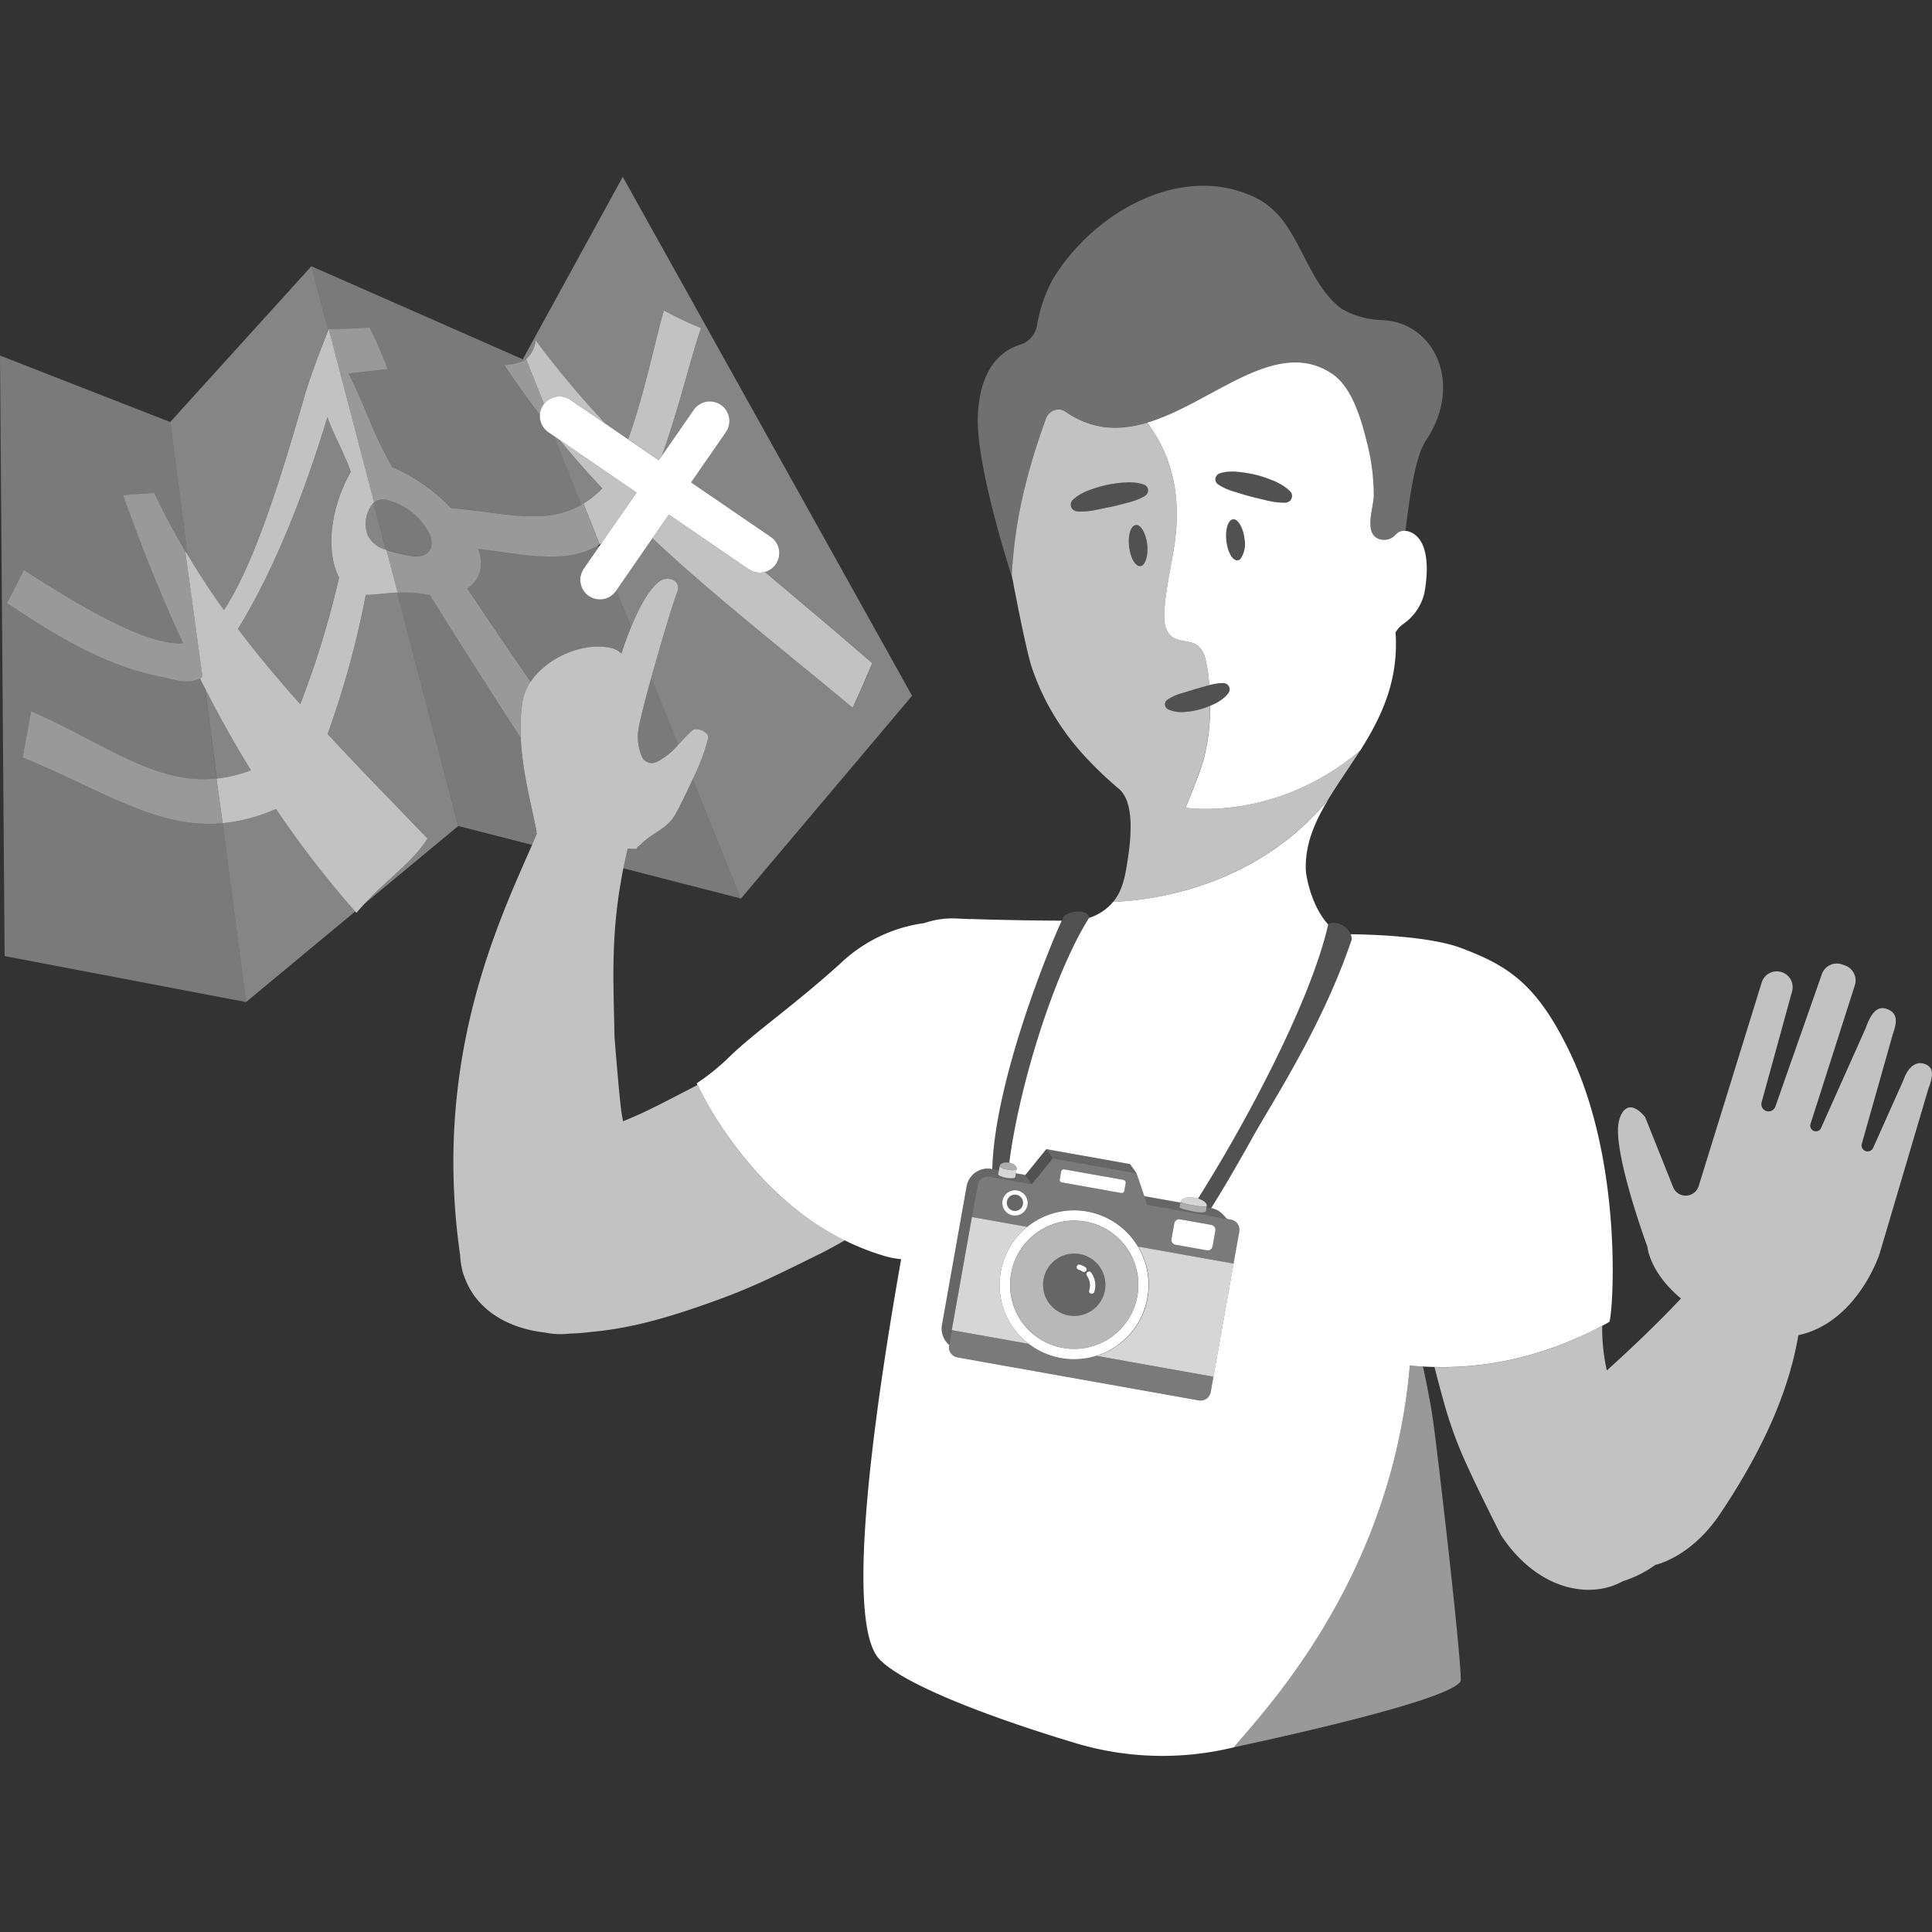 <svg viewBox="0 0 300 300" xmlns="http://www.w3.org/2000/svg"><rect x="0" y="0" width="300" height="300" fill="#333333" stroke="none"/><g fill="#fff"><path d="m 56.8 92.36 a 143.28 143.28 0 0 1 -5.95 21.62 c 5.02 5.4 10.25 10.71 15.51 16.23 -2.46 3.83 -5.91 5.97 -9.79 10.15 l 14.6 -12.11 -9.51 -36.23 c -1.88 .1 -3.53 .37 -4.86 .34 z" opacity=".4"/><path d="m 34.57 127.82 l 3.63 27.78 16.96 -14.07 a 158.15 158.15 0 0 1 -12.31 -15.93 26.87 26.87 0 0 1 -8.28 2.22 z" opacity=".4"/><path d="m 31.84 106.88 l 1.83 14.03 a 21.3 21.3 0 0 0 5.3 -1.28 c -2.56 -4.16 -4.92 -8.41 -7.13 -12.75 z" opacity=".4"/><path d="m 50.84 64.76 c -3.3 10.88 -7.81 22.94 -13.9 32.91 3.05 4.03 6.3 7.89 9.67 11.67 a 142.96 142.96 0 0 0 6.03 -19.67 7.84 7.84 0 0 1 -.4 -.87 c -1.57 -4.04 -.82 -10.15 2.22 -15.54 -.99 -2.97 -2.6 -5.59 -3.62 -8.5 z" opacity=".4"/><path d="m 59.91 85.36 l -1.91 -7.27 a 4.93 4.93 0 0 0 -.93 4.96 4.37 4.37 0 0 0 2.84 2.31 z" opacity=".4"/><path d="m 47.04 62.35 l -.01 -.02 .03 -.05 c .84 -3.12 2.56 -7.49 3.9 -11 l -2.61 -9.94 -21.92 24.19 2.69 20.59 q 2.68 4.47 5.66 8.63 c 5 -7.62 9.22 -21.98 12.26 -32.4 z" opacity=".4"/><path d="m 96.7 27.46 l -15.52 28.32 .1 .24 a 2.94 2.94 0 0 0 .42 -.25 4.75 4.75 0 0 0 1.49 -2.92 144.41 144.41 0 0 0 10.83 12.95 l 3.52 2.41 c 2.59 -7.13 4.46 -16.47 5.56 -20 a 53.35 53.35 0 0 0 5.76 2.73 c -1.42 3.95 -3.49 12.7 -6.11 19.89 l 4.98 -7.19 a 3.04 3.04 0 1 1 5 3.47 l -5.4 7.8 12.37 8.46 a 3.03 3.03 0 0 1 -.92 5.44 c 5.56 4.72 11.18 9.39 16.68 14.17 -1.17 2.77 -1.77 4.12 -3.04 6.9 -11.01 -9.17 -21.46 -17.27 -31.08 -26.3 l -5.64 8.11 2.29 5.67 c 1.3 -3.17 2.82 -5.92 4.42 -7.09 1.19 -.87 3.62 -.25 2.64 1.95 -.42 .95 -2.35 7.35 -3.91 12.95 l 4.21 10.41 c .7 -.74 1.4 -1.51 2.09 -2.14 s 2.64 .22 2.52 1.15 a 32.77 32.77 0 0 1 -2.41 6.41 l 7.5 18.53 26.58 -31.49 z" opacity=".4"/><path d="m 85.99 67.67 l 4.31 10.68 c .1 -.06 .19 -.1 .29 -.16 a 15.22 15.22 0 0 0 2.84 -2.27 c .03 -.03 .05 -.06 .08 -.08 q -3.41 -3.62 -6.65 -7.56 z" opacity=".4"/><path d="m 4.83 110.43 c -.52 2.85 -.79 4.29 -1.32 7.18 12.63 5.21 20.93 11.15 31.05 10.21 l -.95 -6.91 c -9.55 .97 -17.31 -5.44 -28.78 -10.48 z" opacity=".5"/><path d="m 31.06 105.33 a 4.16 4.16 0 0 0 .39 -.23 l -.81 -5.92 -1.89 -13.66 c -1.7 -2.87 -3.31 -5.84 -4.79 -8.96 -2.08 .09 -3 .17 -4.84 .35 2.84 7.95 5.89 15.59 9.3 22.96 -6 .47 -17.54 -6.76 -24.72 -11.37 -1.01 2.05 -1.55 3.07 -2.64 5.14 7.25 4.84 14.96 9.69 24.09 11.49 1.91 .38 3.97 1.22 5.91 .2 z" opacity=".5"/><path d="m 90.59 78.19 c -.1 .06 -.19 .1 -.29 .16 -5.63 3.27 -11.86 1.27 -20.26 .54 a 27.68 27.68 0 0 0 -9.12 -6.37 c -3.26 -5.69 -3.89 -8.79 -6.81 -14.54 2.52 -.23 3.39 -.38 6.08 -.67 a 67.22 67.22 0 0 0 -2.8 -6.45 c -2.01 .11 -4 .25 -6.34 .27 l 7.03 26.9 a 2.16 2.16 0 0 1 1.94 -.44 10.15 10.15 0 0 1 6.66 5.25 c 1.01 2.38 -.32 4 -3.17 3.43 a 27.46 27.46 0 0 1 -3.5 -.86 l 1.73 6.62 a 18.06 18.06 0 0 1 4.24 .23 c .26 .05 .5 .07 .74 .1 q 7 11.12 14.13 22.15 a 28.19 28.19 0 0 1 .26 -5.45 7.83 7.83 0 0 1 1.3 -3.19 c -3.31 -4.83 -6.62 -9.66 -9.85 -14.54 1.9 -1.24 2.7 -3.31 1.7 -6.15 8.25 1.07 13.56 2.32 18.59 -.5 .08 -.05 .17 -.09 .25 -.14 z" opacity=".5"/><path d="m 84.18 63.2 a 3.02 3.02 0 0 1 .18 -.33 c .03 -.05 .07 -.08 .11 -.13 l -2.77 -6.97 a 2.94 2.94 0 0 1 -.42 .25 7.38 7.38 0 0 1 -2.97 .66 c 1.79 2.73 3.64 5.3 5.53 7.77 a 3 3 0 0 1 .34 -1.25 z" opacity=".5"/><path d="m 102.75 70.83 c 2.61 -7.19 4.69 -15.94 6.11 -19.89 a 53.35 53.35 0 0 1 -5.76 -2.73 c -1.11 3.53 -2.97 12.87 -5.56 20 l 4.77 3.26 z" opacity=".7"/><path d="m 56.8 92.36 c 1.33 .03 2.98 -.25 4.86 -.35 l .08 -.01 -1.73 -6.6 c -.03 -.01 -.06 -.03 -.1 -.04 a 4.37 4.37 0 0 1 -2.84 -2.31 4.93 4.93 0 0 1 .93 -4.96 c .03 -.02 .05 -.06 .08 -.08 l -7.03 -26.9 h -.02 l -.06 .16 c -1.35 3.5 -3.06 7.87 -3.9 11 l -.03 .05 .01 .02 c -3.05 10.43 -7.27 24.79 -12.27 32.4 q -2.99 -4.16 -5.66 -8.63 c -.12 -.2 -.25 -.39 -.37 -.59 l 1.88 13.66 .81 5.92 a 4.16 4.16 0 0 1 -.39 .23 c .19 .39 .38 .78 .58 1.16 .07 .13 .14 .26 .2 .39 2.21 4.34 4.58 8.59 7.14 12.74 a 21.3 21.3 0 0 1 -5.3 1.28 l -.05 .01 .95 6.91 h .01 a 26.87 26.87 0 0 0 8.27 -2.21 158.15 158.15 0 0 0 12.31 15.93 l .18 .21 c .42 -.49 .83 -.95 1.24 -1.39 3.87 -4.18 7.33 -6.32 9.79 -10.15 -5.27 -5.51 -10.5 -10.83 -15.51 -16.23 a 143.28 143.28 0 0 0 5.94 -21.62 z m -19.85 5.3 c 6.08 -9.96 10.59 -22.02 13.89 -32.9 1.02 2.91 2.62 5.53 3.63 8.5 -3.04 5.39 -3.79 11.49 -2.22 15.54 a 7.84 7.84 0 0 0 .4 .87 142.96 142.96 0 0 1 -6.03 19.67 c -3.38 -3.78 -6.62 -7.64 -9.67 -11.67 z" opacity=".7"/><path d="m 118.77 88.81 a 2.97 2.97 0 0 1 -2.51 -.42 l -12.4 -8.48 -2.54 3.67 c 9.63 9.03 20.07 17.13 31.08 26.3 1.28 -2.78 1.87 -4.13 3.04 -6.9 -5.49 -4.78 -11.11 -9.45 -16.67 -14.17 z" opacity=".7"/><path d="m 88.59 62.08 l 5.44 3.72 a 144.41 144.41 0 0 1 -10.84 -12.95 4.75 4.75 0 0 1 -1.49 2.92 l 2.77 6.97 a 3.03 3.03 0 0 1 4.12 -.66 z" opacity=".7"/><path d="m 86.87 68.28 q 3.24 3.94 6.65 7.56 c -.03 .03 -.05 .06 -.08 .08 a 15.22 15.22 0 0 1 -2.84 2.27 l 2.51 6.33 c .1 -.06 .2 -.13 .3 -.2 l 3.48 -5.03 1.95 -2.82 -3.85 -2.64 z" opacity=".7"/><path d="m 298.89 165.22 c -1.65 -.59 -2.74 .85 -3.33 2.51 l -4.68 10.47 a .94 .94 0 0 1 -1.77 -.63 l 4.83 -17.07 c .63 -1.76 .8 -3.2 -.96 -3.83 s -2.66 1.25 -3.29 3.01 l -6.88 15.39 a .88 .88 0 0 1 -1.67 -.56 l 6.88 -21.52 a 2.46 2.46 0 0 0 -1.52 -3.07 l -.45 -.16 a 2.46 2.46 0 0 0 -3.15 1.5 l -7.24 20.62 a 1.12 1.12 0 0 1 -2.13 -.67 l 4.75 -17.29 a 2.46 2.46 0 0 0 -4.69 -1.47 l -9.82 31.72 a 2.11 2.11 0 0 1 -3.91 .31 l -4.4 -11.02 c -2.53 -3.03 -3.85 -.85 -4.14 .98 -.78 4.86 4.49 19.17 4.49 19.17 s .33 3.98 5.21 8.02 c -3.58 3.81 -7.69 7.72 -11.51 11.18 a 29.78 29.78 0 0 1 -.72 -6.93 c -.12 .06 -.24 .13 -.36 .19 -.22 .12 -.45 .23 -.68 .34 -.27 .14 -.54 .27 -.81 .41 q -.67 .32 -1.35 .64 c -.24 .11 -.49 .21 -.73 .32 q -.49 .22 -1 .43 c -.24 .1 -.48 .2 -.72 .3 q -.55 .22 -1.11 .43 c -.21 .08 -.42 .16 -.63 .24 -.58 .21 -1.18 .42 -1.78 .61 -.09 .03 -.18 .05 -.27 .08 q -.82 .26 -1.66 .5 l -.51 .14 q -.8 .22 -1.62 .42 c -.13 .03 -.25 .06 -.38 .09 a 50.71 50.71 0 0 1 -5.43 .94 48.63 48.63 0 0 1 -5.75 .34 c -.42 0 -.84 -.01 -1.26 -.02 .49 1.84 .93 3.59 1.48 5.51 a 63.84 63.84 0 0 0 2.21 6.58 c 1.7 4.35 6.65 14.02 6.65 14.02 5.6 8.51 13.78 10.01 18.89 7.15 a 18.04 18.04 0 0 0 5.1 -2.56 s 5.46 -1.09 10.04 -7.93 c 8.03 -11.99 10.97 -20.91 12.14 -27.72 9.17 -2 12.6 -12.61 12.6 -12.61 l 7.57 -25.6 c .6 -1.66 1.12 -3.31 -.53 -3.9 z" opacity=".7"/><path d="m 206.29 124.06 c .79 -1.3 1.66 -2.61 2.54 -3.93 .77 -1.15 1.55 -2.31 2.32 -3.52 .02 -.03 .03 -.06 .05 -.09 -13.22 11.18 -27.14 8.9 -27.14 8.9 s 2.1 -4.9 2.81 -7.47 a 31.02 31.02 0 0 0 1.01 -8.35 13.42 13.42 0 0 1 -1.45 .53 12.95 12.95 0 0 1 -2.46 .42 5.08 5.08 0 0 1 -2.57 -.39 .87 .87 0 0 1 -.14 -1.5 l .14 -.09 a 7.33 7.33 0 0 1 2.05 -.91 l 2.08 -.64 2.1 -.6 .14 -.03 a 22.78 22.78 0 0 0 -.59 -4.05 3.95 3.95 0 0 0 -1.14 -2.05 c -1.11 -.89 -2.82 -.56 -3.99 -1.37 -1.19 -.83 -1.36 -2.51 -1.26 -3.96 .22 -3.32 .98 -6.57 1.5 -9.86 1.53 -9.46 -1.18 -15.48 -4.17 -19.46 a 20.36 20.36 0 0 1 -2.23 .53 c -.14 .02 -.28 .05 -.42 .07 q -.47 .07 -.94 .12 -.29 .03 -.59 .04 c -.18 .01 -.35 .02 -.53 .02 -.32 .01 -.64 0 -.96 -.02 -.15 -.01 -.29 -.02 -.44 -.03 -.35 -.03 -.69 -.07 -1.04 -.13 -.1 -.02 -.2 -.04 -.3 -.06 q -.49 -.1 -.98 -.23 c -.08 -.02 -.16 -.04 -.23 -.06 -.38 -.12 -.76 -.26 -1.15 -.41 -.09 -.04 -.18 -.07 -.27 -.11 -.39 -.17 -.77 -.35 -1.16 -.56 -.07 -.04 -.14 -.08 -.21 -.12 -.41 -.23 -.82 -.48 -1.23 -.77 a 1.89 1.89 0 0 0 -1.75 -.21 2.12 2.12 0 0 0 -1.27 1.29 c -.68 1.94 -1.88 5.25 -2.97 9.46 a 72.9 72.9 0 0 0 -2.34 14.84 s .03 .18 .09 .5 c .03 .16 .07 .35 .11 .57 s .09 .48 .14 .76 .11 .58 .18 .91 c .1 .49 .2 1.02 .31 1.58 .04 .19 .08 .38 .11 .57 .08 .39 .16 .78 .24 1.18 s .17 .81 .25 1.22 c .17 .82 .35 1.64 .52 2.42 .13 .59 .26 1.16 .38 1.69 .29 1.25 .56 2.29 .78 2.94 q .26 .77 .55 1.52 a 37.47 37.47 0 0 0 1.92 4.21 q .71 1.32 1.5 2.55 t 1.65 2.38 q .86 1.15 1.8 2.23 t 1.93 2.09 c 1.33 1.36 2.73 2.65 4.19 3.89 1.34 1.14 1.77 3.33 1.8 5.61 a 29.27 29.27 0 0 1 -.27 4.11 c -.1 .75 -.2 1.42 -.29 1.96 -.04 .22 -.07 .44 -.11 .67 l -.01 .04 c -.04 .23 -.08 .45 -.13 .69 l -.01 .05 c -.05 .23 -.1 .47 -.16 .7 l -.01 .05 q -.09 .36 -.2 .72 l -.01 .04 c -.08 .25 -.17 .49 -.26 .73 v .01 a 8.18 8.18 0 0 1 -1.25 2.16 c 7.13 -.26 22.75 -2.86 33.44 -15.99 z m -28.91 -36.25 a .67 .67 0 0 1 -.28 .1 c -.78 .09 -1.57 -1.26 -1.77 -3.03 -.03 -.22 -.04 -.44 -.05 -.65 a .23 .23 0 0 1 0 -.03 5.85 5.85 0 0 1 .07 -1.07 3.7 3.7 0 0 1 .17 -.68 2.2 2.2 0 0 1 .24 -.49 .88 .88 0 0 1 .6 -.44 c .39 -.05 .78 .27 1.1 .82 a 4.05 4.05 0 0 1 .23 .45 6.38 6.38 0 0 1 .45 1.75 6.89 6.89 0 0 1 .03 1.24 c 0 .03 -.01 .05 -.01 .08 a 4.08 4.08 0 0 1 -.28 1.23 1.98 1.98 0 0 1 -.14 .29 1.2 1.2 0 0 1 -.36 .43 z m .87 -11.45 a .96 .96 0 0 1 -.41 .61 l -.02 .01 c -.15 .1 -.31 .18 -.46 .26 a 7.46 7.46 0 0 1 -.83 .38 c -.06 .02 -.11 .04 -.17 .06 a 10.3 10.3 0 0 1 -1.13 .35 c -.87 .22 -1.73 .47 -2.6 .65 s -1.75 .35 -2.63 .54 a 10.61 10.61 0 0 1 -2.77 .19 h -.02 a 1.07 1.07 0 0 1 -.2 -.06 1.01 1.01 0 0 1 -.47 -.28 1.04 1.04 0 0 1 .06 -1.47 6.68 6.68 0 0 1 1.21 -.88 q .32 -.18 .65 -.33 t .67 -.28 a 21.69 21.69 0 0 1 2.76 -.82 19.75 19.75 0 0 1 2.86 -.37 8 8 0 0 1 1.45 .02 5.54 5.54 0 0 1 1.47 .33 .96 .96 0 0 1 .59 1.09 z" opacity=".7"/><path d="m 159.46 74.44 c 1.1 -4.21 2.3 -7.52 2.97 -9.46 a 2.12 2.12 0 0 1 1.27 -1.29 1.89 1.89 0 0 1 1.75 .21 c .41 .29 .82 .54 1.23 .77 .07 .04 .14 .08 .21 .12 .39 .21 .77 .4 1.16 .56 .09 .04 .18 .07 .27 .11 .38 .16 .76 .3 1.15 .41 .08 .02 .16 .04 .23 .06 q .49 .14 .98 .23 c .1 .02 .2 .04 .3 .06 .35 .06 .69 .1 1.04 .13 .15 .01 .29 .02 .44 .03 .32 .02 .64 .03 .96 .02 .18 0 .35 -.01 .53 -.02 q .29 -.02 .59 -.04 .47 -.04 .94 -.12 c .14 -.02 .28 -.04 .42 -.07 a 20.36 20.36 0 0 0 2.23 -.53 c 10.14 -3.02 19.99 -13.47 28.73 -7.59 3.21 2.15 4.62 7.45 5.47 10.94 a 32.9 32.9 0 0 1 .99 7.95 c -.01 1.99 -1.63 5.97 .9 6.79 a 2.39 2.39 0 0 0 2.27 -.48 7.24 7.24 0 0 1 .61 -.56 1.43 1.43 0 0 1 .43 -.19 c .03 -.01 .07 -.02 .1 -.03 a 1.86 1.86 0 0 1 .38 -.04 2.11 2.11 0 0 1 .23 .01 c .76 -6.15 1.58 -11.61 3.19 -14.03 5.88 -8.83 1.26 -18.41 -6.85 -18.68 a 13.38 13.38 0 0 1 -6.27 -1.77 c -5.88 -4.45 -6.39 -13.51 -12.93 -17.03 -11.58 -6.02 -25.68 2.03 -31.96 12.56 a 22.8 22.8 0 0 0 -2.39 7.05 3.82 3.82 0 0 1 -2.67 3.02 c -2.52 .77 -6.18 3.23 -6.52 10.98 -.31 7.06 4.13 21.43 5.37 25.31 l -.01 -.04 c -.06 -.32 -.09 -.5 -.09 -.5 a 72.9 72.9 0 0 1 2.35 -14.85 z" opacity=".3"/><path d="m 218.92 212.01 c -2.73 31.89 -21.04 51.98 -27 58.91 a 2.35 2.35 0 0 0 -.28 .39 l .03 -.01 c .66 -.16 34.04 -7.13 35.16 -10.33 .02 -4.44 -3.68 -36.01 -4.3 -40.35 -.31 -2.23 -.75 -4.43 -1.19 -6.63 l -.38 -1.8 c -.1 0 -.76 -.04 -1.26 -.09 -.26 -.02 -.52 -.05 -.78 -.09 z" opacity=".5"/><path d="m 200.33 76.28 a 6.65 6.65 0 0 0 -1.18 -.92 c -.21 -.13 -.42 -.25 -.63 -.36 s -.43 -.21 -.65 -.31 c -.45 -.18 -.9 -.35 -1.35 -.51 s -.91 -.3 -1.38 -.42 a 19.8 19.8 0 0 0 -2.84 -.48 8.07 8.07 0 0 0 -1.45 -.04 5.57 5.57 0 0 0 -1.48 .28 1.01 1.01 0 0 0 -.59 1.22 .96 .96 0 0 0 .35 .47 l .02 .01 a 5.93 5.93 0 0 0 .95 .54 c .11 .05 .21 .11 .32 .15 s .21 .09 .32 .13 c .32 .13 .64 .24 .96 .33 .86 .25 1.71 .54 2.57 .76 .51 .14 1.03 .26 1.55 .38 .35 .08 .7 .16 1.05 .25 .22 .05 .44 .09 .66 .13 a 9.41 9.41 0 0 0 2.1 .17 h .02 a 1.02 1.02 0 0 0 .64 -.27 c .03 -.02 .06 -.04 .08 -.06 a 1.1 1.1 0 0 0 .08 -.13 1.01 1.01 0 0 0 .19 -.62 1.03 1.03 0 0 0 -.31 -.7 z" opacity=".15"/><path d="m 192.49 81.34 a 2.19 2.19 0 0 0 -.36 -.43 .86 .86 0 0 0 -.67 -.28 c -.39 .05 -.7 .44 -.89 1.05 a 4.74 4.74 0 0 0 -.19 1.05 c -.01 .2 -.02 .4 -.01 .61 s .02 .43 .05 .65 a 4.3 4.3 0 0 0 1.23 2.86 .95 .95 0 0 0 .25 .13 .66 .66 0 0 0 .29 .03 .74 .74 0 0 0 .4 -.21 4 4 0 0 0 .64 -3.14 5.55 5.55 0 0 0 -.74 -2.32 z" opacity=".15"/><path d="m 177.7 82.81 a 4.05 4.05 0 0 0 -.23 -.45 c -.32 -.55 -.71 -.86 -1.1 -.82 a .88 .88 0 0 0 -.6 .44 2.2 2.2 0 0 0 -.24 .49 3.7 3.7 0 0 0 -.17 .68 5.85 5.85 0 0 0 -.07 1.07 .23 .23 0 0 0 0 .03 c 0 .21 .02 .43 .05 .65 .2 1.76 1 3.12 1.77 3.03 a .67 .67 0 0 0 .28 -.1 1.2 1.2 0 0 0 .37 -.41 1.98 1.98 0 0 0 .14 -.29 4.08 4.08 0 0 0 .28 -1.23 c 0 -.03 .01 -.05 .01 -.08 a 6.89 6.89 0 0 0 -.03 -1.24 6.38 6.38 0 0 0 -.46 -1.77 z" opacity=".15"/><path d="m 177.66 75.28 a 5.54 5.54 0 0 0 -1.47 -.33 8 8 0 0 0 -1.45 -.02 19.75 19.75 0 0 0 -2.86 .37 21.69 21.69 0 0 0 -2.76 .82 q -.34 .13 -.67 .28 t -.65 .33 a 6.68 6.68 0 0 0 -1.21 .88 1.03 1.03 0 0 0 -.06 1.47 1.01 1.01 0 0 0 .47 .28 1.07 1.07 0 0 0 .2 .06 h .02 a 10.61 10.61 0 0 0 2.77 -.19 c .88 -.18 1.76 -.34 2.63 -.54 s 1.73 -.44 2.6 -.65 a 10.3 10.3 0 0 0 1.13 -.35 c .06 -.02 .11 -.04 .17 -.06 a 7.46 7.46 0 0 0 .83 -.38 c .16 -.08 .31 -.16 .46 -.26 l .02 -.01 a .96 .96 0 0 0 .41 -.61 .96 .96 0 0 0 -.59 -1.09 z" opacity=".15"/><path d="m 189.96 106.07 h -.05 c -.19 0 -.36 .01 -.54 .02 a 9.46 9.46 0 0 0 -1.6 .3 l -.14 .03 -2.1 .6 -2.08 .64 a 7.33 7.33 0 0 0 -2.05 .91 l -.14 .09 a .87 .87 0 0 0 .14 1.5 5.08 5.08 0 0 0 2.57 .39 12.95 12.95 0 0 0 2.46 -.42 13.42 13.42 0 0 0 1.45 -.53 c .29 -.12 .57 -.24 .85 -.38 a 7.31 7.31 0 0 0 .89 -.55 5.26 5.26 0 0 0 1.08 -1.01 .98 .98 0 0 0 -.76 -1.59 z" opacity=".15"/><path d="m 174.48 193.17 a 9.95 9.95 0 1 0 2.12 8.07 9.91 9.91 0 0 0 -2.12 -8.07 z m -2.91 7.18 a 4.84 4.84 0 1 1 -3.92 -5.62 4.84 4.84 0 0 1 3.92 5.62 z" opacity=".65"/><path d="m 34.56 127.82 c -10.12 .93 -18.42 -5 -31.05 -10.21 .53 -2.9 .8 -4.34 1.32 -7.18 11.47 5.04 19.22 11.45 28.78 10.49 l .05 -.01 -1.83 -14.03 c -.07 -.13 -.14 -.26 -.2 -.39 -.2 -.39 -.38 -.78 -.58 -1.16 -1.93 1.02 -4 .18 -5.91 -.2 -9.13 -1.8 -16.84 -6.65 -24.09 -11.49 1.09 -2.07 1.63 -3.09 2.65 -5.14 7.18 4.61 18.72 11.84 24.72 11.37 -3.41 -7.37 -6.46 -15.01 -9.3 -22.96 1.84 -.18 2.76 -.27 4.84 -.35 1.48 3.12 3.09 6.09 4.79 8.96 .12 .2 .25 .39 .37 .59 l -2.69 -20.58 -26.43 -10.32 .72 93.25 37.48 7.14 -3.63 -27.78 z" opacity=".35"/><path d="m 104.91 126.35 c -1.36 2.42 -3.35 2.71 -5.4 4.71 a 5.54 5.54 0 0 1 -.57 .48 c -.03 .08 -.06 .16 -.09 .24 l -1.38 -.04 c -.25 1.06 -.48 2.09 -.68 3.09 l 18.26 4.69 -7.5 -18.52 c -1.02 2.24 -2.09 4.38 -2.64 5.35 z" opacity=".35"/><path d="m 66.68 82.82 a 10.15 10.15 0 0 0 -6.66 -5.25 2.16 2.16 0 0 0 -1.94 .44 c -.03 .02 -.05 .06 -.08 .08 l 1.91 7.26 c .03 .01 .06 .03 .1 .04 a 27.46 27.46 0 0 0 3.5 .86 c 2.85 .57 4.18 -1.05 3.17 -3.43 z" opacity=".35"/><path d="m 102.02 118.27 a 10.51 10.51 0 0 0 3.34 -2.7 l -4.21 -10.41 c -1.03 3.7 -1.89 7.06 -2.03 8.24 a 7.47 7.47 0 0 0 .46 3.85 1.7 1.7 0 0 0 2.44 1.02 z" opacity=".35"/><path d="m 60.93 72.51 a 27.68 27.68 0 0 1 9.12 6.37 c 8.4 .73 14.63 2.74 20.26 -.54 l -4.32 -10.67 -.84 -.57 a 3.03 3.03 0 0 1 -1.31 -2.64 c -1.9 -2.47 -3.75 -5.05 -5.53 -7.77 a 7.38 7.38 0 0 0 2.97 -.66 l -.1 -.24 -32.83 -14.45 2.61 9.95 .06 -.16 h .02 c 2.34 -.02 4.33 -.15 6.34 -.27 a 67.22 67.22 0 0 1 2.81 6.45 c -2.69 .29 -3.57 .44 -6.08 .67 2.92 5.74 3.55 8.84 6.82 14.53 z" opacity=".35"/><path d="m 95.7 91.69 l -.05 .07 a 3.04 3.04 0 1 1 -5 -3.47 l 2.32 -3.35 -.12 -.29 c -5.04 2.82 -10.34 1.56 -18.59 .5 1.01 2.85 .2 4.92 -1.7 6.15 3.23 4.89 6.54 9.71 9.85 14.54 2.67 -3.95 8.67 -6.35 12.92 -5.08 a 3.58 3.58 0 0 1 1.15 .74 c .46 -1.4 .97 -2.81 1.51 -4.14 z" opacity=".35"/><path d="m 83.33 129.15 c -.85 -4.29 -2.25 -9.4 -2.47 -14.66 q -7.12 -11.04 -14.14 -22.14 c -.25 -.03 -.49 -.06 -.74 -.1 a 18.06 18.06 0 0 0 -4.24 -.23 l -.08 .01 9.52 36.23 11.44 2.94 c .26 -.59 .5 -1.16 .73 -1.7 -.03 -.11 -.06 -.22 -.09 -.34 z" opacity=".35"/><path d="m 191.15 189.38 l -.62 -.11 -3.17 -.56 -2.7 -.48 -6.52 -1.16 -.45 -1.33 -1.21 -3.55 -6.56 -1.17 -3.92 -.7 -2.53 -.45 -2.36 2.92 -.89 1.09 -3.79 -.67 -2.35 -.42 -.42 -.08 a 1.6 1.6 0 0 0 -1.85 1.29 l -2.78 15.59 1.89 -10.61 8.6 1.53 a 11.55 11.55 0 0 1 17.23 3.07 l 13.2 2.35 1.62 .29 .89 -4.97 a 1.6 1.6 0 0 0 -1.31 -1.87 z m -26.59 -6.27 l .21 -1.19 a .43 .43 0 0 1 .5 -.35 l 9.18 1.63 a .43 .43 0 0 1 .35 .5 l -.21 1.19 a .42 .42 0 0 1 -.16 .26 .42 .42 0 0 1 -.34 .09 l -9.18 -1.64 a .44 .44 0 0 1 -.35 -.5 z m -5.01 4 a 1.97 1.97 0 1 1 -1.6 -2.3 1.98 1.98 0 0 1 1.6 2.31 z m 28.74 6.4 a .77 .77 0 0 1 -.89 .62 l -4.87 -.87 a .77 .77 0 0 1 -.62 -.89 l .43 -2.44 a .77 .77 0 0 1 .89 -.62 l .62 .11 2.69 .48 1.55 .28 a .77 .77 0 0 1 .62 .89 z" opacity=".35"/><path d="m 170.27 210.55 a 11.54 11.54 0 0 1 -10.53 -1.88 l -11.94 -2.13 -.41 2.29 -.02 .08 a 1.6 1.6 0 0 0 1.29 1.85 l 37.49 6.68 a 1.6 1.6 0 0 0 1.85 -1.28 l .42 -2.38 -1.67 -.3 z" opacity=".35"/><path d="m 156.7 180.55 l -.02 -.01 c -.73 -.13 -1.38 .1 -1.45 .52 -.03 .19 .53 .45 1.26 .58 .03 .01 .06 .01 .09 .01 .69 .11 1.26 .06 1.29 -.12 .07 -.41 -.45 -.85 -1.17 -.98 z" opacity=".6"/><path d="m 189.94 195.92 l -13.2 -2.35 a 11.56 11.56 0 0 1 -6.47 16.97 l 16.49 2.94 1.67 .3 3.13 -17.57 z" opacity=".8"/><path d="m 155.4 197.47 a 11.52 11.52 0 0 1 4.12 -6.96 l -8.6 -1.53 -1.89 10.61 -1.24 6.95 11.94 2.13 a 11.57 11.57 0 0 1 -4.33 -11.2 z" opacity=".8"/><path d="m 156.26 182.9 c .07 .01 .13 .02 .19 .02 .64 .09 1.16 .04 1.19 -.13 l .11 -.6 .12 -.66 c -.03 .18 -.6 .23 -1.29 .12 -.03 0 -.06 0 -.09 -.01 -.73 -.13 -1.29 -.39 -1.26 -.58 l -.12 .66 -.11 .6 c -.03 .19 .54 .45 1.26 .58 z" opacity=".8"/><path d="m 183.87 186.84 a 12.98 12.98 0 0 0 1.44 .33 h .02 a 12.81 12.81 0 0 0 1.45 .18 c .37 .02 .6 0 .61 -.07 .08 -.44 -.51 -.92 -1.38 -1.18 a 4.37 4.37 0 0 0 -.49 -.12 c -1.13 -.2 -2.11 .06 -2.21 .58 0 .07 .21 .17 .56 .28 z" opacity=".8"/><path d="m 111.43 174.02 a 48.1 48.1 0 0 1 -3.1 -5.56 l -.03 .02 -3.81 1.97 c -1.92 .99 -3.84 1.98 -5.83 2.85 -.63 .28 -1.27 .55 -1.91 .81 -.08 -.47 -.18 -.94 -.25 -1.41 -.33 -2.15 -1.08 -11.67 -1.08 -11.67 l -.04 -2.01 c -.19 -8.1 -.44 -14.86 1.41 -24.17 .2 -.99 .43 -2.03 .68 -3.09 l 1.38 .04 c .03 -.08 .06 -.16 .09 -.24 a 5.54 5.54 0 0 0 .57 -.48 c 2.05 -2 4.04 -2.29 5.4 -4.71 .54 -.97 1.62 -3.12 2.64 -5.36 a 32.77 32.77 0 0 0 2.42 -6.42 c .12 -.93 -1.83 -1.78 -2.52 -1.15 s -1.39 1.4 -2.09 2.14 a 10.51 10.51 0 0 1 -3.34 2.7 1.7 1.7 0 0 1 -2.44 -1.03 7.47 7.47 0 0 1 -.46 -3.85 c .14 -1.18 1 -4.54 2.03 -8.24 1.55 -5.6 3.49 -12 3.91 -12.95 .97 -2.2 -1.46 -2.82 -2.64 -1.95 -1.6 1.17 -3.12 3.92 -4.42 7.09 -.55 1.34 -1.06 2.75 -1.51 4.14 a 3.58 3.58 0 0 0 -1.15 -.74 c -4.25 -1.27 -10.25 1.13 -12.92 5.08 a 7.83 7.83 0 0 0 -1.3 3.19 28.19 28.19 0 0 0 -.26 5.45 c .22 5.26 1.62 10.37 2.47 14.66 h -.06 c .03 .11 .06 .23 .09 .34 -.23 .54 -.48 1.11 -.73 1.7 -5.23 11.99 -15.54 33.42 -11.18 63.75 a 11.92 11.92 0 0 0 .38 2.48 v .01 a 2.66 2.66 0 0 0 .22 .67 c 1.48 4.46 5.7 8.04 12.58 8.84 a 12.02 12.02 0 0 0 3.92 .15 c 1.06 -.03 2.15 -.1 3.3 -.26 6.55 -.56 12.95 -2.56 19.16 -4.81 a 93.97 93.97 0 0 0 9.15 -3.82 c 2.63 -1.23 4.96 -2.42 7.45 -3.63 1.16 -.59 2.36 -1.25 3.58 -1.96 -9.72 -4.73 -16.25 -13.05 -19.76 -18.57 z" opacity=".7"/><path d="m 186.78 187.36 a 12.81 12.81 0 0 1 -1.45 -.18 h -.02 a 12.98 12.98 0 0 1 -1.44 -.33 c -.35 -.11 -.56 -.21 -.55 -.28 l -.03 .17 -.13 .73 c -.02 .12 .69 .35 1.64 .54 .12 .02 .23 .05 .35 .07 a 4.5 4.5 0 0 0 2.08 .12 l .13 -.73 .03 -.17 c 0 .06 -.24 .08 -.61 .06 z" opacity=".6"/><path d="m 165.19 142.32 c -.06 .09 -.17 .32 -.32 .65 -1.86 4.01 -10.4 24.76 -10.79 38.57 l 1.03 .18 .12 -.66 c .07 -.42 .72 -.65 1.45 -.52 l .02 .01 c 1.45 -11.55 6.82 -29.17 12.38 -38.02 .02 -.02 .03 -.05 .05 -.08 -.32 -1.38 -3.34 -.98 -3.94 -.13 z" opacity=".15"/><path d="m 209.73 145.07 c -.53 -1.34 -2.36 -2.18 -3.5 -1.56 l -.01 .04 c -2.64 11.73 -12.61 30.54 -20.21 42.56 .87 .26 1.46 .74 1.38 1.18 l -.03 .17 .68 .12 h .02 c 2.18 -3.44 4.6 -7.69 6.56 -11.21 3.1 -5.55 10.75 -17.11 15.26 -30.5 a 2 2 0 0 0 -.15 -.8 z" opacity=".15"/><path d="m 159.22 182.45 l 1 1.43 .88 -1.09 2.37 -2.92 -1 -1.43 z" opacity=".15"/><path d="m 117.97 88.92 a 3.04 3.04 0 0 0 1.72 -5.55 l -12.37 -8.46 5.4 -7.8 a 3.04 3.04 0 1 0 -5 -3.47 l -4.98 7.19 -.44 .64 -4.77 -3.26 -3.51 -2.41 -5.44 -3.72 a 3.03 3.03 0 0 0 -4.12 .67 c -.03 .04 -.08 .08 -.11 .13 a 3.07 3.07 0 0 0 .79 4.23 l .84 .57 .88 .6 8.13 5.56 3.85 2.64 -1.95 2.82 -3.49 5.02 -.43 .63 -2.32 3.35 a 3.04 3.04 0 1 0 5 3.47 l .05 -.07 5.62 -8.12 2.54 -3.67 12.4 8.48 a 3.03 3.03 0 0 0 1.71 .53 z"/><path d="m 182.29 85.1 c -.53 3.28 -1.29 6.54 -1.5 9.86 -.09 1.45 .07 3.13 1.26 3.96 1.16 .81 2.88 .48 3.99 1.37 a 3.95 3.95 0 0 1 1.14 2.05 22.78 22.78 0 0 1 .59 4.05 9.46 9.46 0 0 1 1.6 -.3 c .17 -.01 .35 -.02 .54 -.02 h .05 a .98 .98 0 0 1 .76 1.59 5.26 5.26 0 0 1 -1.08 1.01 7.31 7.31 0 0 1 -.89 .55 c -.28 .14 -.57 .26 -.85 .38 a 31.02 31.02 0 0 1 -1.01 8.35 c -.71 2.57 -2.81 7.47 -2.81 7.47 s 13.92 2.28 27.14 -8.9 c -.02 .03 -.03 .06 -.05 .09 3.24 -5.1 6.06 -10.82 5.53 -18.42 a 4.34 4.34 0 0 1 1.16 -1.27 8.13 8.13 0 0 0 3.31 -4.8 c .51 -2.66 .98 -7.92 -1.96 -9.41 a 2.75 2.75 0 0 0 -.97 -.28 2.11 2.11 0 0 0 -.23 -.01 1.79 1.79 0 0 0 -.38 .04 c -.03 .01 -.07 .02 -.1 .03 a 1.47 1.47 0 0 0 -.43 .19 7.24 7.24 0 0 0 -.61 .56 2.39 2.39 0 0 1 -2.27 .48 c -2.54 -.81 -.92 -4.8 -.9 -6.79 a 32.9 32.9 0 0 0 -.99 -7.95 c -.85 -3.49 -2.26 -8.78 -5.47 -10.94 -8.74 -5.88 -18.59 4.57 -28.73 7.59 2.98 3.99 5.69 10.01 4.16 19.47 z m 10.31 1.7 a .74 .74 0 0 1 -.4 .21 .66 .66 0 0 1 -.29 -.03 c -.68 -.22 -1.31 -1.45 -1.48 -2.99 -.2 -1.76 .26 -3.26 1.04 -3.35 .36 -.04 .72 .24 1.02 .71 a 5.55 5.55 0 0 1 .75 2.32 4 4 0 0 1 -.64 3.13 z m -3.66 -12.96 a .93 .93 0 0 1 .42 -.32 5.57 5.57 0 0 1 1.48 -.28 8.07 8.07 0 0 1 1.45 .04 19.8 19.8 0 0 1 2.84 .48 c .47 .12 .93 .26 1.38 .42 s .9 .33 1.35 .51 c .22 .1 .44 .2 .65 .31 s .43 .23 .63 .36 a 6.65 6.65 0 0 1 1.18 .92 1.03 1.03 0 0 1 .31 .69 1.01 1.01 0 0 1 -.19 .62 1.1 1.1 0 0 1 -.08 .13 c -.02 .03 -.06 .04 -.08 .06 a 1.02 1.02 0 0 1 -.64 .27 h -.02 a 8.32 8.32 0 0 1 -1.08 -.03 c -.35 -.03 -.69 -.08 -1.02 -.14 -.22 -.04 -.44 -.09 -.66 -.13 -.35 -.09 -.7 -.17 -1.05 -.25 -.52 -.12 -1.04 -.25 -1.55 -.38 -.86 -.22 -1.71 -.5 -2.57 -.76 -.32 -.09 -.65 -.21 -.96 -.33 -.11 -.04 -.21 -.08 -.32 -.13 s -.21 -.1 -.32 -.15 a 5.93 5.93 0 0 1 -.95 -.54 l -.02 -.01 a .96 .96 0 0 1 -.35 -.47 .92 .92 0 0 1 .05 -.7 1.09 1.09 0 0 1 .13 -.19 z"/><path d="m 243.67 163.2 c -5.1 -10.5 -9.56 -13.28 -16.84 -16.01 -4.67 -1.75 -13.49 -2.09 -17.1 -2.12 a 2 2 0 0 1 .16 .81 c -4.51 13.38 -12.16 24.95 -15.26 30.5 -1.96 3.52 -4.39 7.77 -6.56 11.21 a 3.31 3.31 0 0 1 1.87 1.05 l .59 .63 .62 .11 a 1.6 1.6 0 0 1 1.29 1.85 l -.89 4.97 -3.13 17.57 -.42 2.39 a 1.6 1.6 0 0 1 -1.85 1.29 l -37.49 -6.68 a 1.6 1.6 0 0 1 -1.29 -1.85 l .02 -.08 -.06 -.06 a 3.46 3.46 0 0 1 -.41 -.44 l -.02 -.03 a 3.31 3.31 0 0 1 -.63 -2.58 l 3.83 -21.53 a 3.33 3.33 0 0 1 3.85 -2.69 l .13 .02 c .39 -13.81 8.92 -34.56 10.79 -38.57 -4.9 -.01 -11.18 -.15 -14.17 -.26 v .02 l -1.85 -.08 a 13.48 13.48 0 0 0 -5.34 .7 23.36 23.36 0 0 0 -12.79 6.06 c -7.26 6.62 -13.68 10.99 -17.47 14.72 a 34.99 34.99 0 0 1 -5.07 4.1 s .04 .1 .12 .26 l .03 -.02 a 48.1 48.1 0 0 0 3.1 5.56 c 3.58 5.6 10.13 13.89 19.75 18.59 a 39.7 39.7 0 0 0 6.17 2.42 13.12 13.12 0 0 0 2.58 .49 c -4.85 27.52 -8.48 56.59 -3.41 62.08 3.4 3.68 15.87 8.67 30.35 13.03 a 46.87 46.87 0 0 0 24.77 .68 2.35 2.35 0 0 1 .28 -.39 c 5.97 -6.93 24.27 -27.02 27 -58.91 .26 .04 .52 .07 .79 .1 .59 .05 1.16 .07 1.74 .1 -.16 -.01 -.32 -.01 -.49 -.02 .61 .04 1.21 .06 1.81 .07 .42 .01 .84 .02 1.26 .02 a 48.63 48.63 0 0 0 5.75 -.34 50.71 50.71 0 0 0 5.43 -.94 c .13 -.03 .25 -.06 .38 -.09 q .82 -.2 1.62 -.42 l .51 -.14 q .84 -.24 1.66 -.5 c .09 -.03 .18 -.05 .27 -.08 .6 -.2 1.2 -.4 1.78 -.61 l .63 -.24 q .56 -.21 1.11 -.43 c .24 -.1 .49 -.2 .72 -.3 q .5 -.21 1 -.43 c .24 -.11 .49 -.21 .73 -.32 q .69 -.31 1.35 -.64 c .28 -.13 .54 -.27 .81 -.41 .23 -.11 .45 -.23 .68 -.34 .12 -.06 .24 -.13 .36 -.19 .16 -.08 .31 -.16 .46 -.25 .2 -.11 .4 -.22 .59 -.33 .51 -.26 2.48 -24.23 -6.2 -42.08 z"/><path d="m 157.86 181.53 l -.12 .66 1.48 .26 3.25 -4.01 13.01 2.32 1 1.43 1.21 3.55 5.61 1 .03 -.17 c .09 -.52 1.08 -.78 2.21 -.58 a 4.37 4.37 0 0 1 .49 .12 c 7.6 -12.02 17.57 -30.83 20.21 -42.56 -2.66 -2.91 -3.44 -7.58 -3.47 -8.41 -.16 -4.04 1.41 -7.57 3.54 -11.08 -10.7 13.14 -26.31 15.73 -33.46 15.98 a 8.02 8.02 0 0 1 -3.75 2.49 c -5.56 8.85 -10.93 26.47 -12.38 38.02 .7 .13 1.22 .57 1.14 .98 z"/><path d="m 159.74 208.67 a 11.56 11.56 0 1 0 -4.34 -11.2 11.52 11.52 0 0 0 4.34 11.2 z m -2.74 -10.92 a 9.96 9.96 0 1 1 8.06 11.55 9.93 9.93 0 0 1 -8.06 -11.55 z"/><path d="m 159.55 187.12 a 1.97 1.97 0 1 0 -2.3 1.6 1.98 1.98 0 0 0 2.3 -1.6 z m -3.19 -.57 a 1.26 1.26 0 1 1 1.02 1.46 1.26 1.26 0 0 1 -1.02 -1.46 z"/><path d="m 183.23 189.33 a .77 .77 0 0 0 -.89 .62 l -.43 2.44 a .77 .77 0 0 0 .62 .89 l 4.87 .87 a .77 .77 0 0 0 .89 -.62 l .43 -2.44 a .77 .77 0 0 0 -.62 -.89 l -1.55 -.28 -2.69 -.48 z"/><path d="m 164.91 183.61 l 9.18 1.64 a .42 .42 0 0 0 .34 -.09 .42 .42 0 0 0 .16 -.26 l .21 -1.19 a .43 .43 0 0 0 -.35 -.5 l -9.18 -1.63 a .43 .43 0 0 0 -.5 .35 l -.21 1.19 a .44 .44 0 0 0 .35 .5 z"/><path d="m 167.48 197.16 a 2.55 2.55 0 0 1 .59 .28 .41 .41 0 1 0 .44 -.69 3.43 3.43 0 0 0 -.78 -.37 .41 .41 0 1 0 -.25 .78 z"/><path d="m 168.76 198.08 a 2.56 2.56 0 0 1 .37 2.28 .41 .41 0 0 0 .27 .52 .39 .39 0 0 0 .13 .02 .41 .41 0 0 0 .39 -.28 3.38 3.38 0 0 0 -.49 -3.02 .41 .41 0 1 0 -.66 .49 z"/><path d="m 189.94 188.64 a 3.31 3.31 0 0 0 -1.87 -1.05 h -.02 l -.68 -.12 -.13 .73 a 4.5 4.5 0 0 1 -2.08 -.12 c -.12 -.02 -.24 -.04 -.35 -.07 -.95 -.19 -1.66 -.42 -1.64 -.54 l .13 -.73 -5.61 -1 .45 1.33 6.52 1.16 2.7 .48 3.17 .56 z" opacity=".25"/><path d="m 157.75 182.19 l -.11 .6 c -.03 .17 -.55 .22 -1.19 .13 -.07 -.01 -.13 -.01 -.19 -.02 -.73 -.13 -1.29 -.39 -1.25 -.58 l .11 -.6 -1.03 -.18 -.13 -.02 a 3.33 3.33 0 0 0 -3.86 2.68 l -3.83 21.52 a 3.31 3.31 0 0 0 .63 2.58 l .02 .03 a 3.46 3.46 0 0 0 .41 .44 l .06 .06 .41 -2.29 1.24 -6.95 2.77 -15.59 a 1.6 1.6 0 0 1 1.85 -1.29 l .42 .08 2.35 .42 3.79 .67 -1 -1.43 z" opacity=".25"/><path d="m 167.65 194.73 a 4.84 4.84 0 1 0 3.92 5.62 4.84 4.84 0 0 0 -3.92 -5.62 z m .64 2.77 a .41 .41 0 0 1 -.22 -.06 2.55 2.55 0 0 0 -.59 -.28 .41 .41 0 1 1 .25 -.78 3.43 3.43 0 0 1 .78 .37 .41 .41 0 0 1 -.22 .76 z m 1.62 3.11 a .41 .41 0 0 1 -.39 .28 .39 .39 0 0 1 -.13 -.02 .41 .41 0 0 1 -.27 -.52 2.56 2.56 0 0 0 -.37 -2.28 .41 .41 0 1 1 .66 -.49 3.38 3.38 0 0 1 .5 3.04 z" opacity=".25"/><path d="m 157.82 185.54 a 1.26 1.26 0 1 0 1.02 1.46 1.26 1.26 0 0 0 -1.02 -1.46 z" opacity=".25"/><path d="m 162.47 178.44 l 1 1.43 13 2.32 -.99 -1.43 z" opacity=".25"/></g></svg>